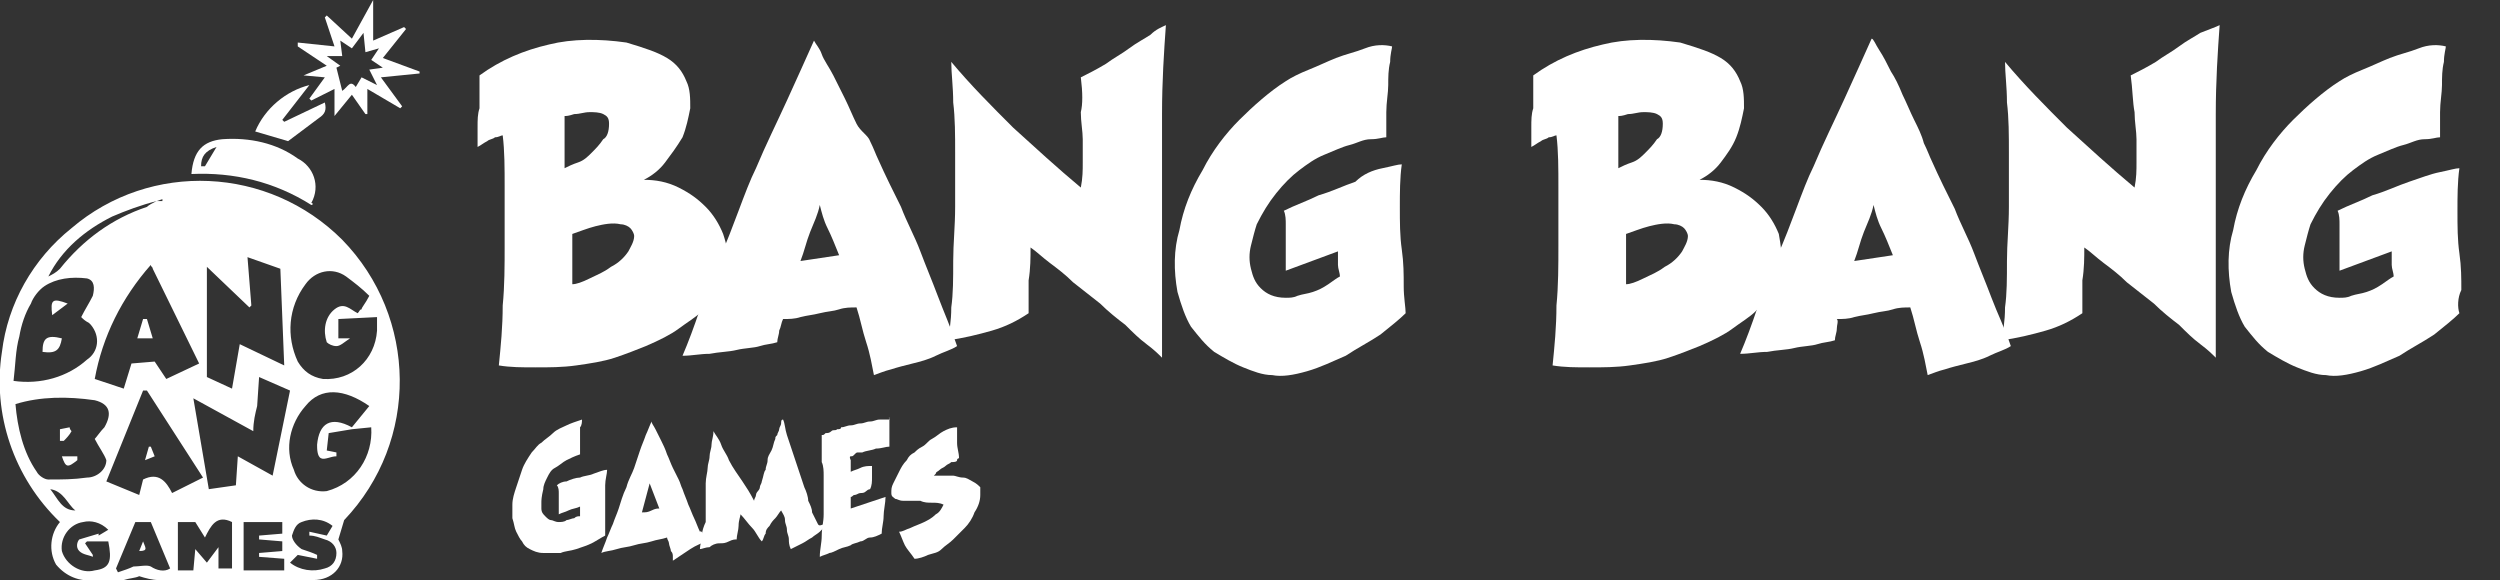 <?xml version="1.0" encoding="utf-8"?>
<!-- Generator: Adobe Illustrator 25.3.1, SVG Export Plug-In . SVG Version: 6.00 Build 0)  -->
<svg version="1.1" id="Layer_1" xmlns="http://www.w3.org/2000/svg" xmlns:xlink="http://www.w3.org/1999/xlink" x="0px" y="0px"
	 viewBox="0 0 129.3 30" style="enable-background:new 0 0 129.3 30;" xml:space="preserve">
<rect x="0" y="0" width="129.3" height="30" fill="#333333" stroke="none"/>
<style type="text/css">
	.st0{fill:#FFFFFF;}
</style>
<g id="Layer_2_1_">
	<g id="Layer_1-2">
		<path class="st0" d="M17.8,26.9l-0.3,1c0.1,0.2,0.2,0.4,0.2,0.6c0.1,0.8-0.5,1.5-1.5,1.5h-8c-0.3,0-0.7-0.1-1-0.2
			C7,29.9,6.7,29.9,6.4,30H4.9c-0.8,0.1-1.5-0.2-2-0.8c-0.4-0.7-0.3-1.6,0.2-2.2c-2.4-2.3-3.5-5.6-3-8.8c0.3-2.5,1.6-4.8,3.6-6.4
			c4.1-3.5,10.2-3.2,14,0.6C21.6,16.4,21.7,22.8,17.8,26.9z M8.1,10.4c-0.8,0.2-1.6,0.5-2.3,0.8c-1.4,0.7-2.6,1.7-3.3,3.1
			c0.2-0.1,0.4-0.2,0.6-0.4c1.2-1.5,2.7-2.6,4.5-3.2C7.7,10.6,7.9,10.5,8.1,10.4l0.3,0v-0.1L8.1,10.4z M10.7,13.8v5.7l1.3,0.6
			l0.4-2.3l2.3,1.1l-0.2-5l-1.7-0.6l0.2,2.5l-0.1,0.1L10.7,13.8z M10.3,18.8l-2.4-4.9c0-0.1-0.1-0.1-0.1-0.2
			c-1.5,1.7-2.5,3.7-2.9,5.9l1.5,0.5l0.4-1.3L8,18.7l0.6,0.9L10.3,18.8z M19.1,15.3c-0.4-0.4-0.8-0.7-1.2-1
			c-0.7-0.5-1.6-0.3-2.1,0.4c-0.9,1.2-1,2.7-0.4,4c0.3,0.5,0.7,0.8,1.3,0.9c1.5,0.1,2.7-1,2.8-2.5c0-0.2,0-0.4,0-0.7l-2,0.1v1h0.6
			c-0.3,0.2-0.5,0.4-0.7,0.4c-0.2,0-0.4-0.1-0.5-0.2c-0.2-0.6-0.1-1.3,0.4-1.7c0.5-0.4,0.8,0,1.2,0.2c0.1-0.1,0.1-0.2,0.2-0.2
			C18.7,15.9,18.9,15.7,19.1,15.3L19.1,15.3z M4.9,22.7c0.1-0.1,0.3-0.4,0.5-0.6c0.4-0.7,0.3-1.2-0.5-1.4c-1.4-0.2-2.8-0.2-4.1,0.2
			c0.1,1.2,0.4,2.5,1.1,3.5c0.1,0.2,0.4,0.4,0.6,0.4c0.7,0,1.3,0,2-0.1c0.5,0,1-0.4,1-0.9C5.4,23.5,5.1,23.1,4.9,22.7z M4.2,16.4
			c0.2-0.4,0.4-0.7,0.6-1.1c0.1-0.4,0.1-0.8-0.3-0.9c-0.8-0.1-1.6,0-2.2,0.4c-0.3,0.2-0.6,0.6-0.7,0.9c-0.3,0.5-0.5,1.1-0.6,1.7
			c-0.2,0.7-0.2,1.5-0.3,2.3c1.4,0.2,2.8-0.2,3.8-1.1c0.6-0.4,0.7-1.2,0.2-1.8c0,0-0.1-0.1-0.1-0.1C4.4,16.6,4.3,16.5,4.2,16.4z
			 M13.1,22.3L10,20.6l0.8,4.7l1.4-0.2l0.1-1.5l1.8,1l0.9-4.4l-1.6-0.7L13.3,21C13.2,21.4,13.1,21.8,13.1,22.3z M19.1,21
			c-1.3-0.9-2.5-1-3.3,0c-0.8,0.9-1.1,2.2-0.6,3.3c0.2,0.7,0.9,1.2,1.7,1.1c1.5-0.4,2.4-1.8,2.3-3.3l-1,0.1L17,22.4l-0.1,0.9
			l0.5,0.1v0.2c-0.3,0-0.6,0.2-0.8,0.1s-0.2-0.5-0.2-0.7c0.1-1.1,0.7-1.5,1.8-0.9L19.1,21z M5.5,24.9l1.7,0.7l0.2-0.8
			c0.8-0.4,1.2,0.1,1.5,0.7l1.6-0.8l-2.9-4.5H7.4L5.5,24.9z M9.2,29.5H10l0.1-1.1l0.6,0.7l0.6-0.8v1.1H12V27
			c-0.8-0.4-1.1,0.2-1.4,0.8L10.1,27H9.2L9.2,29.5z M12.6,29.5h2.1v-0.6l-1.3-0.1v-0.2l1.2-0.1V28l-1.2-0.1v-0.2l1.2-0.1V27h-2V29.5
			z M5.6,27.4C5.2,27,4.7,26.9,4.3,27c-0.7,0.1-1.2,0.8-1.1,1.5c0,0,0,0,0,0c0.2,0.7,1,1.2,1.7,1c0.8-0.1,0.9-0.5,0.7-1.5H4.5
			l-0.1,0.1l0.4,0.6v0.1c-0.2-0.1-0.5-0.1-0.7-0.3S4,28,4.1,27.9c0.3-0.1,0.7-0.2,1-0.3v0.1L5.6,27.4z M6,29.4l0.1,0.2
			c0.3-0.1,0.6-0.2,0.8-0.3c0.3,0,0.7-0.1,0.9,0c0.3,0.2,0.7,0.3,1,0.1L7.8,27H7L6,29.4z M15.4,28.7L15,29.1
			c0.5,0.4,1.2,0.5,1.8,0.3c0.4-0.1,0.6-0.4,0.6-0.8c0-0.3-0.2-0.6-0.6-0.7c-0.3-0.1-0.5-0.2-0.8-0.2v-0.2l0.9,0.2l0.3-0.5
			c-0.5-0.4-1.1-0.4-1.6-0.2c-0.3,0.1-0.4,0.4-0.5,0.7c0,0.2,0.2,0.5,0.5,0.7c0.3,0.1,0.6,0.2,0.8,0.3v0.2L15.4,28.7z M2.6,25.3
			c0.4,0.5,0.6,1.1,1.3,1.1C3.5,26.1,3.3,25.4,2.6,25.3z"/>
		<path class="st0" d="M16.1,10.6c-1.9-1.2-4-1.7-6.2-1.6c0.1-1.2,0.6-1.7,1.6-1.8c1.4-0.1,2.8,0.2,3.9,1c0.8,0.4,1.2,1.4,0.7,2.3
			C16.2,10.5,16.2,10.6,16.1,10.6z M11.2,7.6c-0.6,0.2-0.8,0.5-0.8,1c0.1,0,0.1,0,0.2,0L11.2,7.6z M18.2,4.9L17.3,6V4.6l-1.2,0.6
			L16,5.1L16.8,4l-1.1-0.1l1.2-0.5l-1.5-1V2.2l1.9,0.2l-0.5-1.5l0.1-0.1l1.3,1.2L19.3,0v2.1l1.6-0.7l0.1,0.1L19.8,3l1.9,0.7v0.1
			L19.7,4l1.1,1.5l-0.1,0.1L19,4.6v1.3h-0.1L18.2,4.9z M19.5,4.4l-0.4-0.8l0.7-0.1l-0.6-0.4l0.4-0.6l-0.7,0.2l-0.1-1l-0.6,0.8
			l-0.6-0.4l0.1,0.8h-0.8l0.7,0.5l-0.2,0.1l0.3,1.2c0.3-0.2,0.4-0.6,0.7-0.2L18.7,4L19.5,4.4z"/>
		<path class="st0" d="M16,4.4l-1.4,1.8l0.1,0.1l2.1-1c0.1,0.4,0,0.6-0.3,0.8l-1.6,1.2l-1.7-0.5C13.7,5.6,14.8,4.7,16,4.4z
			 M7.6,16.5l0.3,1H7.1l0.3-1L7.6,16.5z M4,23.8c-0.5,0.4-0.6,0.4-0.8-0.2H4V23.8z M3.1,22.8v-0.6l0.5-0.1c0,0.1,0.1,0.2,0.1,0.2
			c-0.1,0.2-0.3,0.4-0.4,0.5L3.1,22.8z M2.2,18.2c0-0.7,0.2-0.9,1-0.7C3.1,18.1,2.9,18.3,2.2,18.2z M3.5,15.7l-0.8,0.6
			C2.6,15.5,2.7,15.4,3.5,15.7z M7.8,23.1L8,23.6l-0.5,0.2l0.2-0.7L7.8,23.1z M7.2,28.5L7.4,28C7.5,28.3,7.7,28.5,7.2,28.5z"/>
	</g>
	<g>
		<path class="st0" d="M37.6,13.7c-0.1,0.5-0.2,0.9-0.5,1.3c-0.2,0.4-0.5,0.8-0.8,1.1s-0.8,0.6-1.2,0.9s-1,0.6-1.7,0.9
			c-0.5,0.2-1,0.4-1.6,0.6c-0.6,0.2-1.3,0.3-2,0.4c-0.7,0.1-1.4,0.1-2.1,0.1c-0.7,0-1.3,0-1.9-0.1c0.1-1,0.2-2,0.2-3.1
			c0.1-1,0.1-2.1,0.1-3.1c0-1,0-2,0-3s0-1.9-0.1-2.7c-0.1,0-0.2,0.1-0.4,0.1c-0.1,0.1-0.3,0.1-0.4,0.2c-0.2,0.1-0.3,0.2-0.5,0.3
			c0-0.3,0-0.6,0-1c0-0.4,0-0.7,0.1-1c0-0.3,0-0.7,0-1s0-0.5,0-0.7c1.1-0.8,2.3-1.3,3.6-1.6c1.2-0.3,2.6-0.3,4-0.1
			C33.4,2.5,34,2.7,34.5,3c0.5,0.3,0.8,0.7,1,1.2c0.2,0.4,0.2,0.9,0.2,1.4c-0.1,0.5-0.2,1-0.4,1.5C35,7.6,34.7,8,34.4,8.4
			s-0.7,0.7-1.1,0.9c0.6,0,1.2,0.1,1.8,0.4c0.6,0.3,1,0.6,1.4,1c0.4,0.4,0.7,0.9,0.9,1.4C37.6,12.7,37.7,13.2,37.6,13.7z M31.5,6.4
			c0-0.3-0.1-0.4-0.3-0.5c-0.2-0.1-0.5-0.1-0.7-0.1c-0.3,0-0.5,0.1-0.8,0.1c-0.3,0.1-0.4,0.1-0.5,0.1c0,0.2,0,0.4,0,0.7
			c0,0.2,0,0.5,0,0.7c0,0.2,0,0.5,0,0.7c0,0.2,0,0.4,0,0.6c0.2-0.1,0.4-0.2,0.7-0.3s0.5-0.3,0.7-0.5c0.2-0.2,0.4-0.4,0.6-0.7
			C31.4,7.1,31.5,6.8,31.5,6.4z M32.8,12.2c0-0.1-0.1-0.3-0.2-0.4s-0.3-0.2-0.5-0.2c-0.4-0.1-0.9,0-1.3,0.1
			c-0.4,0.1-0.9,0.3-1.2,0.4c0,0.2,0,0.4,0,0.6s0,0.5,0,0.7s0,0.5,0,0.7c0,0.2,0,0.4,0,0.6c0.2,0,0.5-0.1,0.9-0.3
			c0.4-0.2,0.7-0.3,1.1-0.6c0.4-0.2,0.7-0.5,0.9-0.8C32.6,12.8,32.8,12.5,32.8,12.2z"/>
		<path class="st0" d="M49.5,17.9c-0.3,0.2-0.7,0.3-1.1,0.5s-0.8,0.3-1.2,0.4c-0.4,0.1-0.8,0.2-1.1,0.3c-0.4,0.1-0.6,0.2-0.9,0.3
			c-0.1-0.5-0.2-1.1-0.4-1.7s-0.3-1.2-0.5-1.8c-0.3,0-0.6,0-0.9,0.1c-0.3,0.1-0.6,0.1-1,0.2s-0.6,0.1-1,0.2
			c-0.3,0.1-0.6,0.1-0.9,0.1c-0.1,0.2-0.1,0.4-0.2,0.6c0,0.2-0.1,0.4-0.1,0.6c-0.3,0.1-0.6,0.1-0.9,0.2s-0.8,0.1-1.2,0.2
			c-0.4,0.1-0.9,0.1-1.4,0.2c-0.5,0-0.9,0.1-1.4,0.1c0.3-0.7,0.6-1.5,0.9-2.4c0.3-0.9,0.6-1.7,1-2.6s0.7-1.7,1-2.5s0.6-1.6,0.9-2.2
			c0.5-1.2,1.1-2.4,1.6-3.5c0.5-1.1,1-2.2,1.4-3.1c0.1,0.2,0.3,0.4,0.4,0.7s0.4,0.7,0.6,1.1c0.2,0.4,0.4,0.8,0.6,1.2
			c0.2,0.4,0.4,0.9,0.6,1.3S44.9,7,45,7.3c0.2,0.4,0.3,0.7,0.4,0.9c0.4,0.9,0.8,1.7,1.2,2.5c0.3,0.8,0.7,1.5,1,2.3s0.6,1.5,0.9,2.3
			S49.2,17,49.5,17.9z M42.8,11.8c-0.2-0.4-0.3-0.8-0.4-1.2c-0.1,0.5-0.3,0.9-0.5,1.4s-0.3,1-0.5,1.5l2-0.3
			C43.2,12.7,43,12.2,42.8,11.8z"/>
		<path class="st0" d="M60.3,1.3c-0.1,1.4-0.2,2.9-0.2,4.6c0,1.6,0,3.4,0,5.2c0,0.5,0,1.1,0,1.6c0,0.5,0,1.1,0,1.7s0,1.2,0,1.9
			c0,0.7,0,1.4,0,2.2c-0.2-0.2-0.4-0.4-0.8-0.7s-0.7-0.6-1.1-1c-0.4-0.3-0.9-0.7-1.3-1.1c-0.5-0.4-0.9-0.7-1.4-1.1
			c-0.4-0.4-0.8-0.7-1.2-1c-0.4-0.3-0.7-0.6-1-0.8c0,0.5,0,1.1-0.1,1.7c0,0.6,0,1.2,0,1.7c-0.6,0.4-1.2,0.7-1.9,0.9
			s-1.5,0.4-2.3,0.5c0.1-0.4,0.2-1,0.2-1.7c0.1-0.7,0.1-1.5,0.1-2.4c0-0.9,0.1-1.8,0.1-2.8c0-1,0-1.9,0-2.8c0-0.9,0-1.8-0.1-2.6
			c0-0.8-0.1-1.5-0.1-2.1c1,1.2,2.1,2.3,3.2,3.4c1.1,1,2.3,2.1,3.5,3.1c0.1-0.5,0.1-0.9,0.1-1.3c0-0.4,0-0.8,0-1.2
			c0-0.4-0.1-0.9-0.1-1.4C56,5.4,56,4.8,55.9,4c0.4-0.2,0.8-0.4,1.3-0.7c0.4-0.3,0.8-0.5,1.2-0.8c0.4-0.3,0.8-0.5,1.1-0.7
			C59.8,1.5,60.1,1.4,60.3,1.3z"/>
		<path class="st0" d="M72.7,16.2c-0.3,0.3-0.8,0.7-1.3,1.1c-0.6,0.4-1.2,0.7-1.8,1.1c-0.7,0.3-1.3,0.6-2,0.8s-1.3,0.3-1.8,0.2
			c-0.5,0-1-0.2-1.5-0.4c-0.5-0.2-1-0.5-1.5-0.8c-0.5-0.4-0.8-0.8-1.2-1.3c-0.3-0.5-0.5-1.1-0.7-1.8c-0.2-1.1-0.2-2.2,0.1-3.2
			c0.2-1.1,0.6-2.1,1.2-3.1c0.5-1,1.2-1.9,1.9-2.6s1.6-1.5,2.4-2c0.3-0.2,0.7-0.4,1.2-0.6c0.5-0.2,0.9-0.4,1.4-0.6
			c0.5-0.2,1-0.3,1.5-0.5s1-0.2,1.4-0.1c0,0.1-0.1,0.4-0.1,0.8c-0.1,0.4-0.1,0.8-0.1,1.2s-0.1,0.9-0.1,1.4c0,0.5,0,0.9,0,1.3
			c-0.2,0-0.4,0.1-0.8,0.1s-0.7,0.2-1.1,0.3c-0.4,0.1-0.8,0.3-1.3,0.5s-0.9,0.5-1.3,0.8c-0.4,0.3-0.8,0.7-1.2,1.2
			c-0.4,0.5-0.7,1-1,1.6c-0.1,0.3-0.2,0.7-0.3,1.1c-0.1,0.4-0.1,0.8,0,1.2c0.1,0.4,0.2,0.7,0.5,1c0.3,0.3,0.7,0.5,1.3,0.5
			c0.2,0,0.4,0,0.6-0.1c0.3-0.1,0.5-0.1,0.8-0.2s0.5-0.2,0.8-0.4s0.4-0.3,0.6-0.4c0-0.2-0.1-0.4-0.1-0.6c0-0.2,0-0.4,0-0.7l-2.7,1
			c0-0.2,0-0.5,0-0.8c0-0.3,0-0.6,0-0.8c0-0.3,0-0.6,0-0.8s0-0.5-0.1-0.7c0.6-0.3,1.2-0.5,1.8-0.8c0.7-0.2,1.3-0.5,1.9-0.7
			C70.5,9,71,8.8,71.5,8.7c0.5-0.1,0.8-0.2,1-0.2c-0.1,0.7-0.1,1.5-0.1,2.2c0,0.8,0,1.5,0.1,2.2s0.1,1.3,0.1,1.9
			C72.6,15.4,72.7,15.9,72.7,16.2z"/>
		<path class="st0" d="M92.1,13.7c-0.1,0.5-0.2,0.9-0.5,1.3c-0.2,0.4-0.5,0.8-0.8,1.1s-0.8,0.6-1.2,0.9s-1,0.6-1.7,0.9
			c-0.5,0.2-1,0.4-1.6,0.6c-0.6,0.2-1.3,0.3-2,0.4c-0.7,0.1-1.4,0.1-2.1,0.1c-0.7,0-1.3,0-1.9-0.1c0.1-1,0.2-2,0.2-3.1
			c0.1-1,0.1-2.1,0.1-3.1c0-1,0-2,0-3s0-1.9-0.1-2.7c-0.1,0-0.2,0.1-0.4,0.1c-0.1,0.1-0.3,0.1-0.4,0.2c-0.2,0.1-0.3,0.2-0.5,0.3
			c0-0.3,0-0.6,0-1c0-0.4,0-0.7,0.1-1c0-0.3,0-0.7,0-1s0-0.5,0-0.7c1.1-0.8,2.3-1.3,3.6-1.6c1.2-0.3,2.6-0.3,4-0.1
			C87.9,2.5,88.5,2.7,89,3c0.5,0.3,0.8,0.7,1,1.2c0.2,0.4,0.2,0.9,0.2,1.4c-0.1,0.5-0.2,1-0.4,1.5c-0.2,0.5-0.5,0.9-0.8,1.3
			s-0.7,0.7-1.1,0.9c0.6,0,1.2,0.1,1.8,0.4c0.6,0.3,1,0.6,1.4,1c0.4,0.4,0.7,0.9,0.9,1.4C92.1,12.7,92.2,13.2,92.1,13.7z M86,6.4
			c0-0.3-0.1-0.4-0.3-0.5c-0.2-0.1-0.5-0.1-0.7-0.1c-0.3,0-0.5,0.1-0.8,0.1c-0.3,0.1-0.4,0.1-0.5,0.1c0,0.2,0,0.4,0,0.7
			c0,0.2,0,0.5,0,0.7c0,0.2,0,0.5,0,0.7c0,0.2,0,0.4,0,0.6c0.2-0.1,0.4-0.2,0.7-0.3s0.5-0.3,0.7-0.5c0.2-0.2,0.4-0.4,0.6-0.7
			C85.9,7.1,86,6.8,86,6.4z M87.3,12.2c0-0.1-0.1-0.3-0.2-0.4s-0.3-0.2-0.5-0.2c-0.4-0.1-0.9,0-1.3,0.1c-0.4,0.1-0.9,0.3-1.2,0.4
			c0,0.2,0,0.4,0,0.6s0,0.5,0,0.7s0,0.5,0,0.7c0,0.2,0,0.4,0,0.6c0.2,0,0.5-0.1,0.9-0.3c0.4-0.2,0.7-0.3,1.1-0.6
			c0.4-0.2,0.7-0.5,0.9-0.8C87.1,12.8,87.3,12.5,87.3,12.2z"/>
		<path class="st0" d="M104,17.9c-0.3,0.2-0.7,0.3-1.1,0.5s-0.8,0.3-1.2,0.4c-0.4,0.1-0.8,0.2-1.1,0.3c-0.4,0.1-0.6,0.2-0.9,0.3
			c-0.1-0.5-0.2-1.1-0.4-1.7s-0.3-1.2-0.5-1.8c-0.3,0-0.6,0-0.9,0.1c-0.3,0.1-0.6,0.1-1,0.2s-0.6,0.1-1,0.2
			c-0.3,0.1-0.6,0.1-0.9,0.1C95.1,16.6,95,16.8,95,17c0,0.2-0.1,0.4-0.1,0.6c-0.3,0.1-0.6,0.1-0.9,0.2s-0.8,0.1-1.2,0.2
			c-0.4,0.1-0.9,0.1-1.4,0.2c-0.5,0-0.9,0.1-1.4,0.1c0.3-0.7,0.6-1.5,0.9-2.4c0.3-0.9,0.6-1.7,1-2.6s0.7-1.7,1-2.5s0.6-1.6,0.9-2.2
			c0.5-1.2,1.1-2.4,1.6-3.5c0.5-1.1,1-2.2,1.4-3.1C96.9,2,97,2.3,97.2,2.6s0.4,0.7,0.6,1.1C98,4,98.2,4.4,98.4,4.9
			c0.2,0.4,0.4,0.9,0.6,1.3s0.4,0.8,0.5,1.2c0.2,0.4,0.3,0.7,0.4,0.9c0.4,0.9,0.8,1.7,1.2,2.5c0.3,0.8,0.7,1.5,1,2.3
			s0.6,1.5,0.9,2.3S103.7,17,104,17.9z M97.3,11.8c-0.2-0.4-0.3-0.8-0.4-1.2c-0.1,0.5-0.3,0.9-0.5,1.4s-0.3,1-0.5,1.5l2-0.3
			C97.7,12.7,97.5,12.2,97.3,11.8z"/>
		<path class="st0" d="M114.8,1.3c-0.1,1.4-0.2,2.9-0.2,4.6c0,1.6,0,3.4,0,5.2c0,0.5,0,1.1,0,1.6c0,0.5,0,1.1,0,1.7s0,1.2,0,1.9
			c0,0.7,0,1.4,0,2.2c-0.2-0.2-0.4-0.4-0.8-0.7s-0.7-0.6-1.1-1c-0.4-0.3-0.9-0.7-1.3-1.1c-0.5-0.4-0.9-0.7-1.4-1.1
			c-0.4-0.4-0.8-0.7-1.2-1c-0.4-0.3-0.7-0.6-1-0.8c0,0.5,0,1.1-0.1,1.7c0,0.6,0,1.2,0,1.7c-0.6,0.4-1.2,0.7-1.9,0.9
			s-1.5,0.4-2.3,0.5c0.1-0.4,0.2-1,0.2-1.7c0.1-0.7,0.1-1.5,0.1-2.4c0-0.9,0.1-1.8,0.1-2.8c0-1,0-1.9,0-2.8c0-0.9,0-1.8-0.1-2.6
			c0-0.8-0.1-1.5-0.1-2.1c1,1.2,2.1,2.3,3.2,3.4c1.1,1,2.3,2.1,3.5,3.1c0.1-0.5,0.1-0.9,0.1-1.3c0-0.4,0-0.8,0-1.2
			c0-0.4-0.1-0.9-0.1-1.4c-0.1-0.5-0.1-1.2-0.2-1.9c0.4-0.2,0.8-0.4,1.3-0.7c0.4-0.3,0.8-0.5,1.2-0.8c0.4-0.3,0.8-0.5,1.1-0.7
			C114.3,1.5,114.6,1.4,114.8,1.3z"/>
		<path class="st0" d="M127.2,16.2c-0.3,0.3-0.8,0.7-1.3,1.1c-0.6,0.4-1.2,0.7-1.8,1.1c-0.7,0.3-1.3,0.6-2,0.8s-1.3,0.3-1.8,0.2
			c-0.5,0-1-0.2-1.5-0.4c-0.5-0.2-1-0.5-1.5-0.8c-0.5-0.4-0.8-0.8-1.2-1.3c-0.3-0.5-0.5-1.1-0.7-1.8c-0.2-1.1-0.2-2.2,0.1-3.2
			c0.2-1.1,0.6-2.1,1.2-3.1c0.5-1,1.2-1.9,1.9-2.6s1.6-1.5,2.4-2c0.3-0.2,0.7-0.4,1.2-0.6c0.5-0.2,0.9-0.4,1.4-0.6
			c0.5-0.2,1-0.3,1.5-0.5s1-0.2,1.4-0.1c0,0.1-0.1,0.4-0.1,0.8c-0.1,0.4-0.1,0.8-0.1,1.2s-0.1,0.9-0.1,1.4c0,0.5,0,0.9,0,1.3
			c-0.2,0-0.4,0.1-0.8,0.1s-0.7,0.2-1.1,0.3c-0.4,0.1-0.8,0.3-1.3,0.5s-0.9,0.5-1.3,0.8c-0.4,0.3-0.8,0.7-1.2,1.2
			c-0.4,0.5-0.7,1-1,1.6c-0.1,0.3-0.2,0.7-0.3,1.1c-0.1,0.4-0.1,0.8,0,1.2c0.1,0.4,0.2,0.7,0.5,1c0.3,0.3,0.7,0.5,1.3,0.5
			c0.2,0,0.4,0,0.6-0.1c0.3-0.1,0.5-0.1,0.8-0.2s0.5-0.2,0.8-0.4s0.4-0.3,0.6-0.4c0-0.2-0.1-0.4-0.1-0.6c0-0.2,0-0.4,0-0.7l-2.7,1
			c0-0.2,0-0.5,0-0.8c0-0.3,0-0.6,0-0.8c0-0.3,0-0.6,0-0.8s0-0.5-0.1-0.7c0.6-0.3,1.2-0.5,1.8-0.8c0.7-0.2,1.3-0.5,1.9-0.7
			c0.6-0.2,1.1-0.4,1.6-0.5c0.5-0.1,0.8-0.2,1-0.2c-0.1,0.7-0.1,1.5-0.1,2.2c0,0.8,0,1.5,0.1,2.2s0.1,1.3,0.1,1.9
			C127.1,15.4,127.1,15.9,127.2,16.2z"/>
	</g>
	<g>
		<path class="st0" d="M31.4,24.3c0,0.2-0.1,0.5-0.1,0.8c0,0.3,0,0.6,0,1s0,0.6,0,0.9s0,0.5,0,0.7c-0.2,0.1-0.5,0.3-0.7,0.4
			c-0.2,0.1-0.5,0.2-0.8,0.3s-0.6,0.1-0.8,0.2c-0.3,0-0.6,0-0.9,0c-0.3,0-0.5-0.1-0.7-0.2c-0.2-0.1-0.3-0.2-0.4-0.4
			c-0.1-0.1-0.2-0.3-0.3-0.5c-0.1-0.2-0.1-0.4-0.2-0.7c0-0.2,0-0.4,0-0.7s0.1-0.6,0.2-0.9c0.1-0.3,0.2-0.6,0.3-0.9
			c0.1-0.3,0.3-0.6,0.5-0.9c0.2-0.2,0.3-0.4,0.5-0.5c0.2-0.2,0.4-0.3,0.6-0.5s0.5-0.3,0.7-0.4s0.5-0.2,0.8-0.3c0,0.1,0,0.3-0.1,0.4
			c0,0.2,0,0.4,0,0.5c0,0.2,0,0.4,0,0.5c0,0.2,0,0.3,0,0.4c-0.3,0.1-0.5,0.2-0.7,0.3c-0.2,0.1-0.4,0.3-0.6,0.4
			c-0.2,0.1-0.3,0.3-0.4,0.5c-0.1,0.2-0.2,0.4-0.2,0.6C28,25.7,28,25.9,28,26s0,0.3,0,0.3c0,0.2,0.1,0.3,0.2,0.4
			c0.1,0.1,0.2,0.2,0.3,0.2c0.1,0,0.2,0.1,0.4,0.1c0.1,0,0.3,0,0.4-0.1c0.1,0,0.3-0.1,0.4-0.1c0.1-0.1,0.2-0.1,0.3-0.1
			c0-0.1,0-0.2,0-0.2c0-0.1,0-0.2,0-0.3c-0.2,0.1-0.4,0.1-0.6,0.2c-0.2,0.1-0.3,0.1-0.5,0.2c0-0.1,0-0.3,0-0.4s0-0.2,0-0.3
			c0-0.1,0-0.2,0-0.4c0-0.1,0-0.3-0.1-0.4c0.1-0.1,0.3-0.2,0.5-0.2c0.2-0.1,0.5-0.2,0.7-0.2c0.2-0.1,0.5-0.1,0.7-0.2
			C31,24.4,31.2,24.3,31.4,24.3z"/>
		<path class="st0" d="M36.5,28c-0.2,0.1-0.5,0.2-0.8,0.4c-0.3,0.2-0.6,0.4-0.9,0.6c0,0,0-0.1,0-0.2c0-0.1,0-0.2-0.1-0.3
			c0-0.1-0.1-0.3-0.1-0.4s-0.1-0.2-0.1-0.3c-0.3,0.1-0.5,0.1-0.8,0.2c-0.3,0.1-0.6,0.1-0.9,0.2c-0.3,0.1-0.6,0.1-0.9,0.2
			c-0.3,0.1-0.6,0.1-0.8,0.2c0.1-0.3,0.2-0.5,0.3-0.8c0.1-0.2,0.2-0.5,0.3-0.7c0.1-0.3,0.2-0.5,0.3-0.8s0.2-0.7,0.4-1.1
			c0.1-0.4,0.3-0.7,0.4-1c0.1-0.3,0.2-0.6,0.3-0.9s0.2-0.5,0.3-0.8c0.1-0.2,0.2-0.5,0.3-0.7c0,0.1,0.1,0.2,0.2,0.4
			c0.1,0.2,0.2,0.4,0.3,0.6c0.1,0.2,0.2,0.4,0.3,0.7c0.1,0.2,0.2,0.5,0.3,0.7c0.1,0.2,0.2,0.4,0.3,0.6c0.1,0.2,0.1,0.3,0.2,0.5
			c0.1,0.3,0.2,0.5,0.3,0.8c0.1,0.2,0.2,0.5,0.3,0.7c0.1,0.2,0.2,0.5,0.3,0.7C36.3,27.4,36.4,27.7,36.5,28z M33.6,25l-0.4,1.5
			c0.2,0,0.3,0,0.5-0.1s0.3-0.1,0.4-0.1L33.6,25z"/>
		<path class="st0" d="M42.7,27.2c-0.1,0.1-0.2,0.2-0.3,0.3c-0.1,0.1-0.3,0.2-0.4,0.3c-0.2,0.1-0.3,0.2-0.5,0.3
			c-0.2,0.1-0.4,0.2-0.6,0.3c-0.1-0.2-0.1-0.4-0.1-0.5c0-0.2-0.1-0.3-0.1-0.5c0-0.2-0.1-0.3-0.1-0.5s-0.1-0.3-0.2-0.5
			c-0.1,0.1-0.2,0.3-0.3,0.4c-0.1,0.1-0.2,0.2-0.3,0.4c-0.1,0.1-0.2,0.2-0.2,0.4c-0.1,0.1-0.1,0.3-0.2,0.4c-0.2-0.2-0.3-0.5-0.5-0.7
			s-0.4-0.5-0.6-0.7c0,0.1-0.1,0.3-0.1,0.6c0,0.2-0.1,0.5-0.1,0.7c-0.1,0-0.2,0-0.4,0.1s-0.3,0.1-0.5,0.1s-0.4,0.1-0.5,0.2
			c-0.2,0-0.4,0.1-0.5,0.1c0-0.2,0.1-0.5,0.1-0.7s0.1-0.5,0.2-0.7c0-0.1,0-0.1,0-0.2c0-0.1,0-0.2,0-0.4c0-0.1,0-0.3,0-0.4
			c0-0.1,0-0.3,0-0.4c0-0.1,0-0.3,0-0.4s0-0.2,0-0.2c0-0.3,0.1-0.6,0.1-0.8c0-0.2,0.1-0.4,0.1-0.6s0.1-0.4,0.1-0.6
			c0-0.2,0.1-0.4,0.1-0.7c0.1,0.2,0.3,0.4,0.4,0.7s0.3,0.5,0.4,0.8c0.2,0.4,0.5,0.8,0.7,1.1c0.2,0.3,0.4,0.6,0.6,1
			c0-0.1,0.1-0.2,0.1-0.3c0-0.1,0.1-0.2,0.1-0.2s0.1-0.1,0.1-0.2s0.1-0.2,0.1-0.3c0.1-0.3,0.1-0.5,0.2-0.6c0-0.2,0.1-0.3,0.1-0.5
			s0.1-0.3,0.2-0.5c0.1-0.2,0.1-0.4,0.2-0.6c0-0.1,0-0.1,0.1-0.2c0-0.1,0.1-0.2,0.1-0.3c0-0.1,0.1-0.2,0.1-0.3c0-0.1,0-0.2,0.1-0.2
			c0.1,0.2,0.1,0.5,0.2,0.8c0.1,0.3,0.2,0.6,0.3,0.9c0.1,0.3,0.2,0.6,0.3,0.9c0.1,0.3,0.2,0.6,0.3,0.9c0.1,0.2,0.2,0.5,0.2,0.7
			c0.1,0.2,0.2,0.4,0.2,0.6c0.1,0.2,0.2,0.4,0.3,0.6S42.6,27,42.7,27.2z"/>
		<path class="st0" d="M46,21.6c0,0.3,0,0.6,0,0.9c0,0.2,0,0.4,0,0.6c-0.2,0-0.4,0.1-0.7,0.1c-0.2,0.1-0.5,0.1-0.7,0.2
			c0,0-0.1,0-0.2,0c-0.1,0-0.1,0-0.2,0.1s-0.1,0.1-0.2,0.1S44,23.8,44,23.8c0,0,0,0,0,0.1c0,0.1,0,0.1,0,0.2c0,0.1,0,0.1,0,0.2
			c0,0.1,0,0.1,0,0.1c0.2-0.1,0.3-0.1,0.5-0.2s0.4-0.1,0.6-0.1c0,0.2,0,0.3,0,0.6c0,0.2,0,0.4-0.1,0.6c0,0-0.1,0-0.2,0.1
			s-0.2,0.1-0.3,0.1s-0.2,0.1-0.3,0.1c-0.1,0-0.1,0.1-0.2,0.1c0,0,0,0,0,0.1c0,0.1,0,0.1,0,0.2s0,0.1,0,0.2c0,0.1,0,0.1,0,0.1
			l1.8-0.6c0,0.3-0.1,0.7-0.1,1c0,0.3-0.1,0.6-0.1,0.9c-0.2,0.1-0.4,0.2-0.6,0.2S44.7,28,44.5,28c-0.2,0.1-0.4,0.1-0.5,0.2
			c-0.2,0.1-0.4,0.1-0.6,0.2c-0.2,0.1-0.4,0.2-0.5,0.2c-0.2,0.1-0.3,0.1-0.5,0.2c0-0.4,0.1-0.7,0.1-1.1c0-0.4,0.1-0.7,0.1-1.1
			c0-0.2,0-0.4,0-0.6s0-0.5,0-0.7c0-0.2,0-0.5,0-0.7s0-0.5-0.1-0.7c0,0,0-0.1,0-0.3c0-0.1,0-0.3,0-0.4c0-0.1,0-0.3,0-0.4
			c0-0.1,0-0.2,0-0.3c0.1,0,0.1,0,0.2-0.1c0.1,0,0.2,0,0.3-0.1s0.2,0,0.3-0.1c0.1,0,0.2,0,0.2-0.1c0.2,0,0.3-0.1,0.5-0.1
			c0.2,0,0.3-0.1,0.5-0.1s0.3-0.1,0.5-0.1c0.2,0,0.3-0.1,0.5-0.1c0,0,0.1,0,0.1,0c0,0,0.1,0,0.2,0c0.1,0,0.1,0,0.2,0
			S45.9,21.6,46,21.6z"/>
		<path class="st0" d="M50.7,25.6c0,0.3-0.1,0.6-0.3,0.9c-0.1,0.3-0.3,0.6-0.5,0.8c-0.2,0.2-0.4,0.4-0.6,0.6s-0.4,0.3-0.6,0.5
			s-0.4,0.2-0.7,0.3c-0.2,0.1-0.5,0.2-0.7,0.2c-0.2-0.3-0.4-0.5-0.5-0.7c-0.1-0.2-0.2-0.5-0.3-0.7c0.2,0,0.3-0.1,0.6-0.2
			c0.2-0.1,0.5-0.2,0.7-0.3c0.2-0.1,0.4-0.2,0.6-0.4c0.2-0.1,0.3-0.3,0.4-0.5C48.6,26,48.4,26,48.2,26s-0.4,0-0.6-0.1
			c-0.1,0-0.2,0-0.4,0c-0.2,0-0.3,0-0.5,0s-0.3-0.1-0.4-0.1c-0.1-0.1-0.2-0.1-0.2-0.3c0-0.2,0-0.3,0.1-0.5c0.1-0.2,0.2-0.4,0.3-0.6
			s0.2-0.4,0.4-0.6c0.1-0.2,0.2-0.3,0.4-0.4c0.1-0.1,0.2-0.2,0.4-0.3s0.3-0.3,0.5-0.4c0.2-0.1,0.4-0.3,0.6-0.4
			c0.2-0.1,0.4-0.2,0.7-0.2c0,0.2,0,0.5,0,0.8c0,0.3,0.1,0.5,0.1,0.8c0,0-0.1,0-0.1,0.1s-0.2,0.1-0.3,0.1c-0.1,0.1-0.2,0.1-0.3,0.2
			s-0.2,0.1-0.3,0.2c-0.1,0.1-0.2,0.1-0.2,0.2c-0.1,0.1-0.1,0.1-0.1,0.1c0,0,0.1,0,0.2,0s0.2,0,0.3,0c0.1,0,0.2,0,0.3,0
			c0.1,0,0.2,0,0.2,0c0.1,0,0.3,0.1,0.5,0.1s0.3,0.1,0.5,0.2c0.2,0.1,0.3,0.2,0.4,0.3C50.7,25.2,50.7,25.4,50.7,25.6z"/>
	</g>
</g>
</svg>
